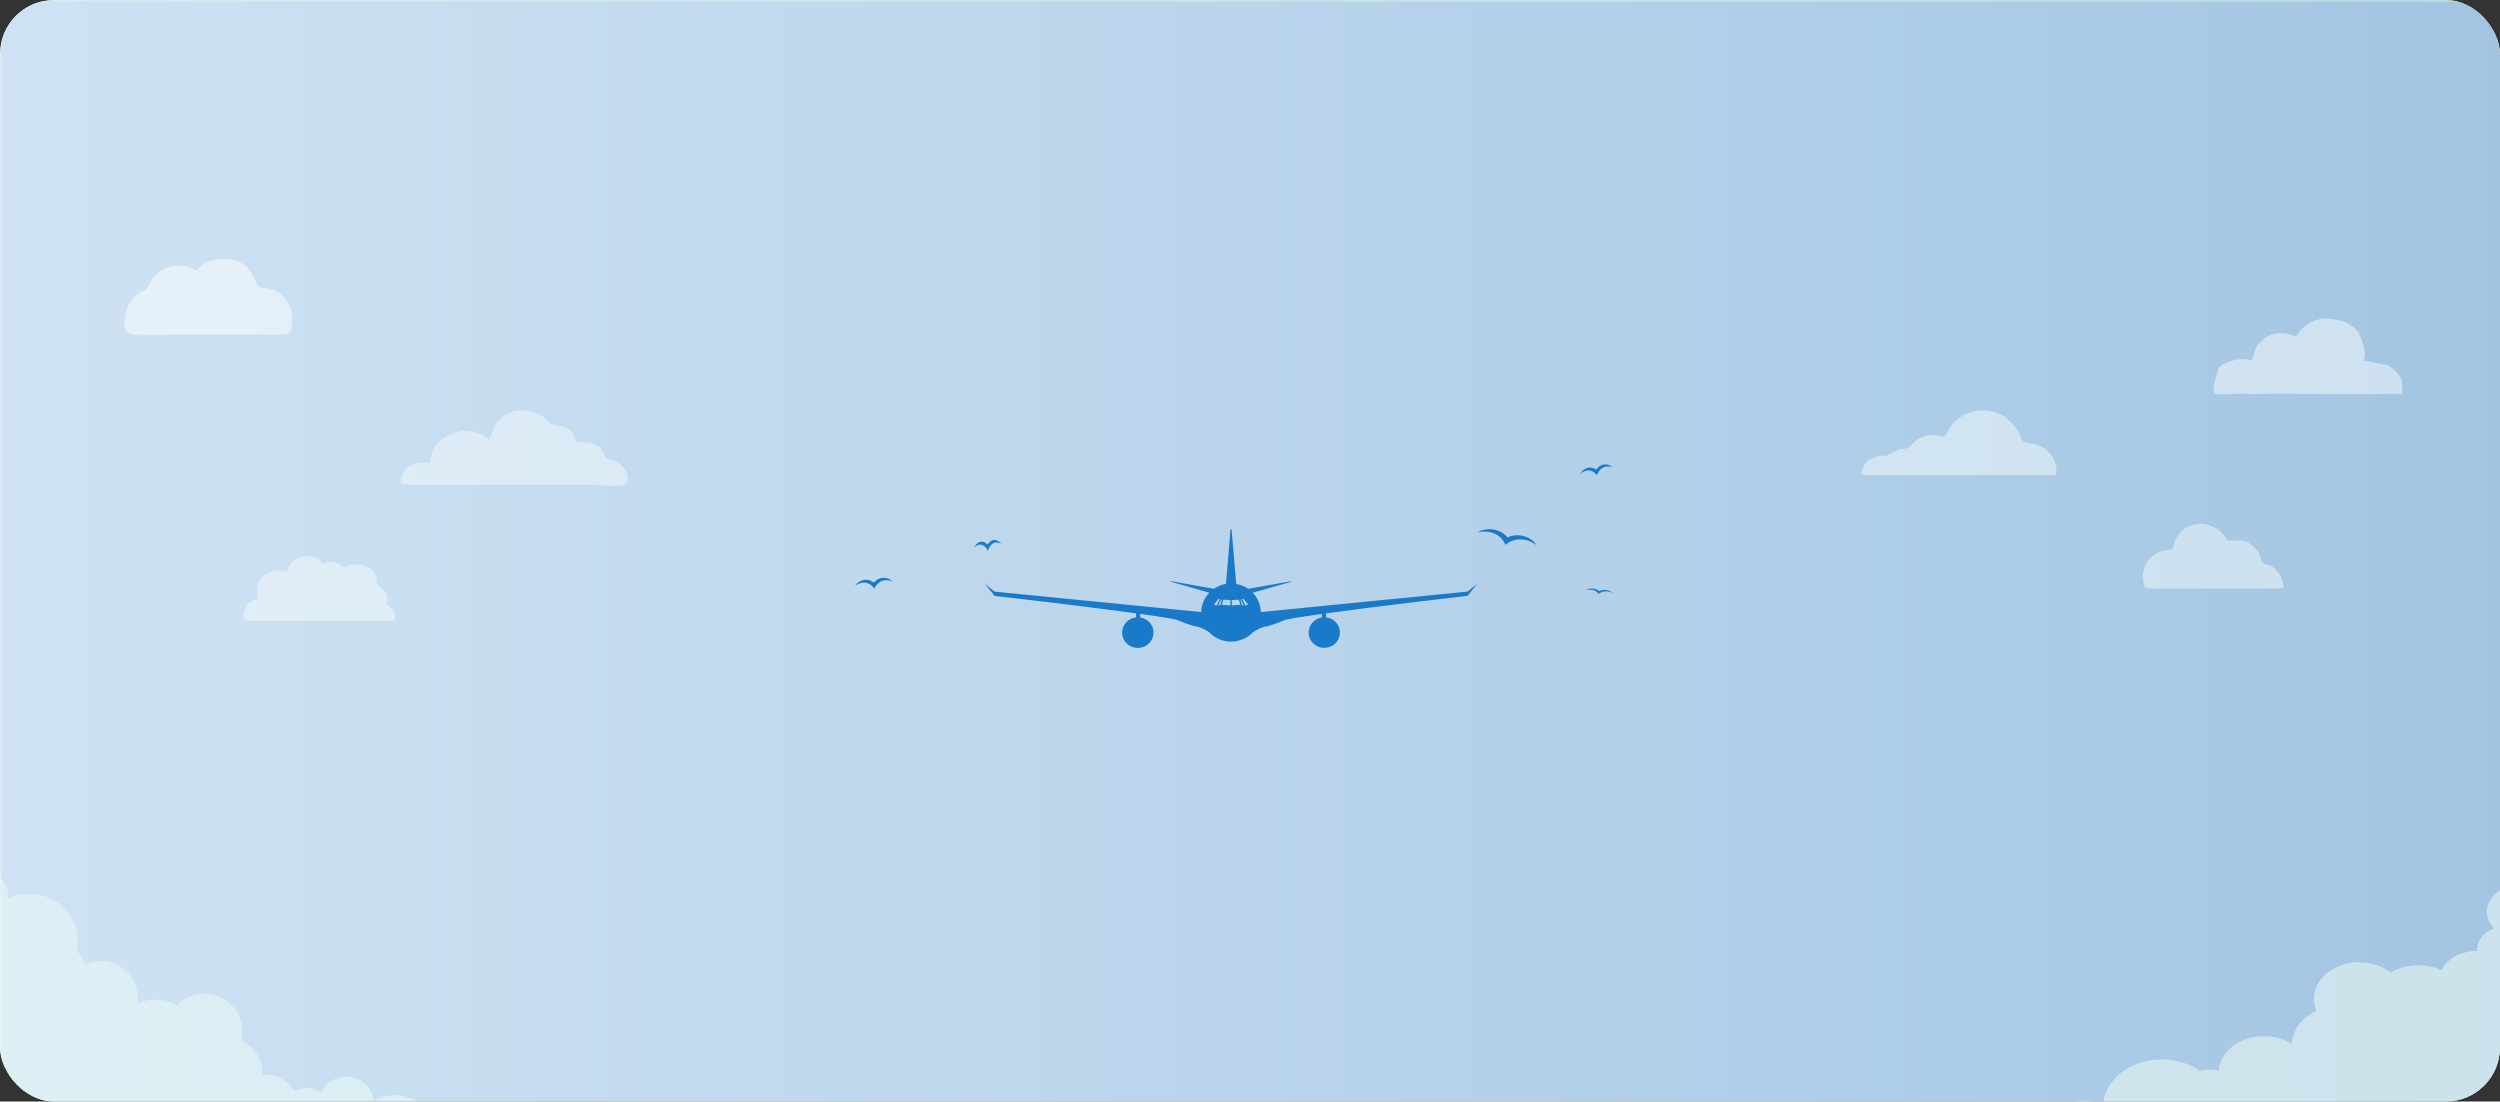 <?xml version="1.0" encoding="UTF-8"?> <svg xmlns="http://www.w3.org/2000/svg" width="463" height="204" viewBox="0 0 463 204" fill="none"><rect x="0" y="0" width="463" height="204" fill="#333333" stroke="none"/><g clip-path="url(#clip0_448_3796)"><rect width="463" height="204" rx="10" fill="#EBF8EE"></rect><g clip-path="url(#clip1_448_3796)"><mask id="mask0_448_3796" style="mask-type:luminance" maskUnits="userSpaceOnUse" x="0" y="0" width="573" height="232"><path d="M572.233 -6.10352e-05H0V231.977H572.233V-6.10352e-05Z" fill="white"></path></mask><g mask="url(#mask0_448_3796)"><path d="M572.231 -0H-0.002V231.977H572.231V-0Z" fill="url(#paint0_linear_448_3796)"></path></g><path d="M271.792 110.351L273.591 108.099L271.792 109.569L233.501 113.351C233.479 112.018 232.948 110.742 232.013 109.77L239.12 107.744C239.133 107.74 239.144 107.731 239.151 107.719C239.158 107.707 239.16 107.693 239.157 107.68C239.154 107.667 239.146 107.655 239.135 107.647C239.124 107.639 239.11 107.635 239.096 107.636L231.174 109.054C230.509 108.597 229.749 108.288 228.947 108.151L228.092 98.081C228.088 98.058 228.075 98.037 228.057 98.023C228.039 98.008 228.016 98 227.993 98C227.969 98 227.946 98.008 227.928 98.023C227.91 98.037 227.897 98.058 227.893 98.081L227.044 108.142C226.243 108.278 225.482 108.586 224.818 109.044L216.889 107.636C216.875 107.635 216.861 107.639 216.85 107.647C216.839 107.655 216.831 107.667 216.828 107.68C216.825 107.693 216.827 107.707 216.834 107.719C216.841 107.731 216.852 107.74 216.865 107.744L223.962 109.77C223.025 110.741 222.493 112.018 222.47 113.351L184.193 109.569L182.394 108.105L184.193 110.357C184.193 110.357 200.192 112.186 210.402 113.59V114.339C209.667 114.419 208.991 114.768 208.511 115.316C208.031 115.864 207.782 116.569 207.815 117.288C207.849 118.008 208.161 118.688 208.69 119.192C209.219 119.695 209.924 119.984 210.663 119.999C211.402 120.015 212.119 119.756 212.67 119.276C213.22 118.795 213.563 118.129 213.628 117.411C213.694 116.694 213.477 115.979 213.021 115.412C212.566 114.844 211.906 114.467 211.176 114.355V113.699C214.225 114.122 216.67 114.503 217.879 114.769C217.879 114.769 220.608 115.918 221.601 116.039C222.403 116.138 223.511 116.804 223.905 117.057C224.422 117.613 225.052 118.058 225.756 118.362C226.46 118.666 227.221 118.824 227.991 118.824C228.761 118.824 229.522 118.666 230.226 118.362C230.93 118.058 231.56 117.613 232.077 117.057C232.474 116.804 233.582 116.138 234.384 116.039C235.374 115.918 238.106 114.769 238.106 114.769C239.312 114.503 241.757 114.112 244.805 113.699V114.355C244.078 114.467 243.421 114.843 242.967 115.409C242.514 115.974 242.298 116.686 242.363 117.401C242.428 118.116 242.77 118.78 243.319 119.259C243.867 119.738 244.582 119.995 245.318 119.98C246.055 119.964 246.757 119.676 247.284 119.175C247.811 118.673 248.123 117.995 248.156 117.278C248.189 116.562 247.942 115.859 247.463 115.313C246.985 114.767 246.312 114.419 245.58 114.339V113.59C255.789 112.195 271.792 110.351 271.792 110.351ZM225.431 112.195L224.831 111.972L225.65 110.909L225.889 110.955L225.316 112.146L225.431 112.195ZM225.593 112.149L226.142 111.007L226.293 111.037L225.99 112.021L225.593 112.149ZM227.866 112.117L226.263 112.002L226.546 111.066L227.866 111.135V112.117ZM228.119 112.117V111.132L229.436 111.063L229.722 111.998L228.119 112.117ZM229.995 112.035L229.692 111.05L229.786 111.03L230.386 112.163L229.995 112.035ZM230.669 112.153L230.039 110.964L230.328 110.909L231.147 111.972L230.669 112.153Z" fill="#1A7ACA"></path><path d="M279.178 99.523C278.552 98.756 277.625 98.234 276.588 98.062C275.55 97.89 274.478 98.081 273.591 98.597C273.591 98.597 277.366 97.617 278.811 100.888C281.754 98.573 284.615 101 284.615 101C284.087 100.176 283.231 99.564 282.221 99.289C281.21 99.015 280.122 99.098 279.178 99.523Z" fill="#1A7ACA"></path><path d="M182.888 100.866C182.505 100.422 182.034 100.234 181.57 100.34C181.106 100.446 180.684 100.838 180.39 101.435C180.39 101.435 181.828 99.822 182.943 102C183.828 99.555 185.401 100.76 185.401 100.76C185.051 100.253 184.598 99.981 184.131 100.001C183.665 100.021 183.221 100.33 182.888 100.866Z" fill="#1A7ACA"></path><path d="M295.609 86.971C295.121 86.613 294.542 86.499 293.989 86.654C293.437 86.808 292.951 87.218 292.632 87.801C292.632 87.801 294.27 86.146 295.75 88C296.666 85.65 298.645 86.558 298.645 86.558C298.192 86.133 297.626 85.94 297.062 86.016C296.498 86.093 295.978 86.434 295.609 86.971Z" fill="#1A7ACA"></path><path d="M296.16 109.467C295.843 109.198 295.405 109.032 294.936 109.004C294.467 108.976 294.001 109.088 293.635 109.316C293.635 109.316 295.254 108.805 296.063 110C297.249 109.012 298.645 109.834 298.645 109.834C298.369 109.54 297.958 109.338 297.496 109.27C297.035 109.202 296.557 109.272 296.16 109.467Z" fill="#1A7ACA"></path><path d="M161.832 107.889C161.292 107.459 160.631 107.283 159.982 107.397C159.334 107.51 158.747 107.905 158.342 108.5C158.342 108.5 160.34 106.86 161.924 109C163.133 106.573 165.357 107.729 165.357 107.729C164.863 107.233 164.222 106.973 163.567 107.002C162.912 107.032 162.291 107.349 161.832 107.889Z" fill="#1A7ACA"></path><g style="mix-blend-mode:overlay" opacity="0.56"><path d="M73.885 202.867C72.263 202.676 70.622 203.015 69.218 203.831C69.099 202.743 68.614 201.724 67.84 200.933C67.065 200.142 66.044 199.623 64.936 199.456C63.827 199.289 62.693 199.484 61.709 200.011C60.725 200.538 59.947 201.367 59.495 202.369C58.782 201.844 57.924 201.541 57.031 201.501C56.139 201.461 55.255 201.684 54.495 202.143C53.951 201.121 53.103 200.283 52.061 199.742C51.019 199.201 49.832 198.981 48.659 199.112C48.693 197.766 48.328 196.44 47.608 195.292C46.888 194.144 45.844 193.223 44.601 192.64C44.693 192.315 44.76 191.984 44.802 191.649C44.98 190.225 44.691 188.782 43.977 187.529C43.262 186.275 42.158 185.275 40.824 184.672C39.49 184.069 37.994 183.895 36.551 184.173C35.108 184.451 33.792 185.169 32.792 186.222C31.696 185.561 30.445 185.184 29.158 185.126C27.87 185.067 26.589 185.33 25.433 185.889C25.446 185.789 25.458 185.693 25.47 185.594C25.622 184.389 25.439 183.168 24.942 182.056C24.445 180.945 23.652 179.984 22.644 179.273C21.637 178.563 20.452 178.129 19.214 178.018C17.976 177.906 16.729 178.121 15.604 178.639C15.446 177.69 14.963 176.821 14.234 176.175C14.287 175.921 14.338 175.667 14.37 175.404C14.566 173.838 14.327 172.249 13.679 170.804C13.03 169.359 11.996 168.111 10.684 167.19C9.371 166.269 7.829 165.708 6.218 165.567C4.607 165.426 2.987 165.71 1.526 166.388C1.595 165.453 1.394 164.519 0.948 163.689C0.501 162.859 -0.174 162.168 -1.002 161.693C-1.83 161.218 -2.778 160.978 -3.739 161C-4.699 161.022 -5.635 161.305 -6.44 161.817C-7.245 162.33 -7.887 163.051 -8.295 163.9C-8.703 164.749 -8.86 165.692 -8.748 166.623C-8.636 167.554 -8.26 168.436 -7.662 169.169C-7.064 169.902 -6.268 170.458 -5.364 170.774L-9.296 202.438L45.042 208.816C45.976 209.745 47.208 210.337 48.533 210.492C49.859 210.648 51.2 210.359 52.335 209.672L65.679 211.238C65.903 212.566 66.502 213.806 67.408 214.82C68.315 215.834 69.493 216.581 70.811 216.978C72.129 217.375 73.534 217.406 74.87 217.068C76.205 216.73 77.418 216.035 78.372 215.063C79.327 214.09 79.984 212.877 80.272 211.561C80.56 210.244 80.466 208.876 80.002 207.609C79.537 206.343 78.72 205.227 77.642 204.389C76.563 203.55 75.267 203.021 73.897 202.861L73.885 202.867Z" fill="#EAF9F4"></path></g><path d="M25.51 61.971C23.622 61.971 22.899 61.256 23.076 59.268C23.286 56.902 24.253 54.918 26.62 53.814C27.049 53.614 27.461 53.16 27.651 52.728C29.147 49.318 32.966 48.416 35.883 49.854C36.062 49.942 36.245 50.021 36.394 50.089C37.479 48.844 38.811 48.138 40.45 48.036C42.399 47.916 44.341 48.021 45.761 49.524C46.456 50.26 46.968 51.216 47.358 52.153C47.653 52.86 47.846 53.234 48.77 53.283C50.928 53.396 52.503 54.539 53.529 56.408C54.305 57.823 54.156 59.345 53.962 60.821C53.878 61.453 53.418 62.005 52.431 62C43.49 61.95 34.549 61.971 25.51 61.971Z" fill="white" fill-opacity="0.5"></path><path d="M444.772 70.277C444.772 70.277 444.811 70.358 444.811 70.495C444.886 71.417 444.96 72.202 444.961 72.994C444.791 72.999 444.693 72.996 444.512 72.938C442.846 72.921 441.264 72.958 439.569 73C434.007 73.001 428.558 72.997 423.026 72.938C421.116 72.919 419.289 72.955 417.387 72.995C417.209 72.996 417.108 72.994 416.922 72.937C415.337 72.919 413.837 72.956 412.228 72.998C411.472 72.999 410.824 72.995 410.125 72.911C410.01 72.459 409.825 72.061 409.905 71.719C410.185 70.514 410.555 69.328 410.891 68.135C410.891 68.135 410.887 68.132 410.972 68.129C411.246 67.898 411.435 67.669 411.624 67.44C411.624 67.44 411.62 67.43 411.716 67.451C413.461 66.691 415.147 66.129 417.034 66.812C417.383 65.759 417.683 64.855 417.984 63.95C417.984 63.95 417.98 63.931 418.054 63.92C418.156 63.834 418.183 63.759 418.21 63.684C418.21 63.684 418.213 63.689 418.292 63.679C418.562 63.44 418.754 63.211 418.945 62.981C418.945 62.981 418.944 62.989 419.012 62.982C419.118 62.895 419.155 62.815 419.192 62.735C421.086 61.434 423.079 61.392 425.222 62.348C427.371 58.984 430.471 58.283 434.32 59.674C434.625 59.863 434.832 59.912 435.04 59.961C435.04 59.961 435.056 59.949 435.065 60.019C435.15 60.12 435.227 60.151 435.303 60.182C435.303 60.182 435.301 60.181 435.326 60.247C435.485 60.353 435.619 60.393 435.753 60.434C435.753 60.434 435.777 60.429 435.783 60.501C435.86 60.601 435.932 60.63 436.004 60.66C436.004 60.66 436.025 60.657 436.031 60.727C436.11 60.829 436.182 60.861 436.254 60.893C436.254 60.893 436.273 60.888 436.277 60.957C436.351 61.059 436.422 61.093 436.492 61.127C436.492 61.127 436.513 61.125 436.516 61.195C436.589 61.296 436.659 61.328 436.73 61.36C436.73 61.36 436.753 61.358 436.74 61.456C437.525 63.236 438.35 64.912 437.778 66.81C439.4 67.118 440.881 67.398 442.362 67.679C442.362 67.679 442.381 67.667 442.377 67.757C442.691 68.026 443.008 68.204 443.325 68.383C443.325 68.383 443.348 68.379 443.354 68.449C443.431 68.55 443.503 68.58 443.574 68.611C443.574 68.611 443.594 68.609 443.596 68.677C443.668 68.779 443.737 68.813 443.806 68.846C443.806 68.846 443.836 68.846 443.832 68.919C443.898 69.022 443.967 69.053 444.035 69.083C444.035 69.083 444.07 69.085 444.054 69.179C444.205 69.443 444.373 69.613 444.54 69.782C444.54 69.782 444.565 69.784 444.545 69.864C444.607 70.055 444.69 70.166 444.772 70.277Z" fill="#FAFDFE" fill-opacity="0.5"></path><path d="M344.766 88C344.614 87.302 345.303 85.698 345.941 85.321C346.92 84.743 347.925 84.305 349.137 84.391C349.541 84.419 349.973 84.054 350.395 83.875C351.021 83.609 351.661 83.113 352.274 83.142C353.146 83.183 353.613 82.819 354.119 82.276C355.57 80.718 357.339 80.211 359.426 80.816C360.053 80.998 360.342 80.733 360.6 80.136C362.39 75.999 368.193 74.662 371.681 77.523C372.992 78.597 373.86 79.799 374.386 81.344C374.482 81.627 375.011 81.894 375.373 81.946C378.293 82.368 380.332 83.722 380.818 86.632C380.823 87.175 380.823 87.532 380.823 88C368.708 88 356.737 88 344.766 88Z" fill="#F6FCFD" fill-opacity="0.5"></path><path d="M422.128 108.983C414.129 108.982 406.218 108.972 398.307 108.995C397.541 108.997 397.175 108.872 396.987 108.011C396.296 104.85 398.436 101.963 401.706 101.842C402.27 101.821 402.442 101.651 402.537 101.098C403.075 97.957 406.46 96.223 409.398 97.34C410.881 97.904 411.818 98.826 412.481 100.11C413.201 100.11 413.877 100.171 414.537 100.098C416.452 99.885 418.3 101.826 418.67 103.312C418.843 104.006 418.984 104.428 419.876 104.559C421.604 104.814 422.778 107.202 422.903 108.305C422.966 108.855 422.754 109.065 422.128 108.983Z" fill="#F4FBFC" fill-opacity="0.5"></path><path d="M59.319 114.987C54.897 114.987 50.571 114.97 46.244 115C45.417 115.006 45.07 114.856 45.099 113.968C45.145 112.611 45.804 111.232 47.81 110.977C47.348 109.337 47.492 107.738 48.87 106.564C50.072 105.54 51.596 105.41 53.243 105.889C53.566 104.466 54.539 103.359 55.946 103.085C57.372 102.807 58.873 103.198 59.874 104.432C61.065 103.755 62.372 103.994 63.754 105.094C65.126 104.302 66.602 104.408 67.903 104.922C69.117 105.402 69.853 106.449 69.77 107.847C69.755 108.098 69.975 108.462 70.205 108.61C71.687 109.567 72.039 110.349 71.664 112.118C72.957 112.636 73.345 113.602 73.079 114.987C68.545 114.987 63.979 114.987 59.319 114.987Z" fill="#F7FDFD" fill-opacity="0.5"></path><path d="M93.451 89.799C87.493 89.792 81.535 89.79 75.576 89.768C75.104 89.766 74.632 89.624 74.16 89.547C74.278 88.99 74.286 88.383 74.532 87.884C75.538 85.846 77.413 85.504 79.605 85.7C79.822 83.101 81.255 81.291 83.716 80.329C86.191 79.361 88.534 79.737 90.585 81.401C90.987 80.487 91.318 79.595 91.759 78.757C93.633 75.192 99.113 75.244 101.476 77.995C101.807 78.38 102.392 78.736 102.893 78.784C105.336 79.022 106.016 79.511 106.783 81.917C107.299 81.917 107.844 81.892 108.386 81.921C110.506 82.035 111.211 82.687 111.907 84.218C112.076 84.59 112.543 85.006 112.941 85.085C114.934 85.479 116.537 87.305 116.208 89.172C116.145 89.531 115.242 89.996 114.724 89.999C112.546 90.012 110.367 89.861 108.188 89.786C107.41 89.76 106.63 89.781 105.596 89.765C101.378 89.766 97.415 89.783 93.451 89.799Z" fill="#F2FAFB" fill-opacity="0.5"></path></g><g style="mix-blend-mode:overlay" opacity="0.56"><path d="M470.635 159.809C469.505 161.111 468.94 162.678 469.028 164.268C467.77 163.854 466.379 163.787 465.071 164.077C463.764 164.368 462.612 165 461.797 165.875C460.981 166.75 460.547 167.819 460.563 168.915C460.578 170.012 461.042 171.074 461.881 171.936C460.904 172.3 460.086 172.894 459.534 173.639C458.982 174.385 458.721 175.249 458.786 176.117C457.632 176.104 456.493 176.32 455.466 176.744C454.44 177.168 453.557 177.788 452.895 178.55C452.588 178.907 452.332 179.291 452.13 179.695C450.681 179.028 449.027 178.713 447.364 178.786C445.701 178.859 444.1 179.318 442.753 180.107C442.453 179.872 442.132 179.656 441.791 179.461C440.34 178.632 438.602 178.195 436.826 178.213C435.051 178.232 433.329 178.705 431.909 179.564C430.489 180.423 429.443 181.624 428.922 182.995C428.401 184.366 428.431 185.836 429.009 187.193C427.664 187.817 426.539 188.707 425.738 189.779C424.937 190.851 424.487 192.071 424.43 193.324C424.33 193.265 424.241 193.2 424.137 193.143C422.911 192.442 421.476 192.019 419.981 191.918C418.485 191.818 416.985 192.043 415.635 192.57C414.286 193.098 413.136 193.908 412.307 194.917C411.478 195.926 411 197.097 410.921 198.307C409.797 197.992 408.575 197.995 407.454 198.314C407.208 198.148 406.959 197.983 406.692 197.833C405.095 196.922 403.227 196.374 401.281 196.245C399.334 196.117 397.382 196.412 395.628 197.102C393.873 197.791 392.381 198.849 391.306 200.165C390.232 201.48 389.615 203.005 389.52 204.581C388.54 204.077 387.405 203.804 386.243 203.793C385.082 203.781 383.941 204.033 382.948 204.518C381.955 205.003 381.15 205.702 380.623 206.538C380.097 207.374 379.87 208.312 379.969 209.247C380.067 210.182 380.487 211.077 381.18 211.83C381.874 212.584 382.814 213.166 383.894 213.512C384.974 213.858 386.152 213.953 387.295 213.787C388.437 213.621 389.499 213.2 390.361 212.573L422.665 230.969L471.655 196.056C473.148 195.702 475.534 191.641 476.501 190.531C477.468 189.42 477.021 187.016 476.924 185.762L475.061 170.84C476.637 171.277 478.332 171.35 479.955 171.053C481.578 170.755 483.066 170.098 484.251 169.155C485.437 168.212 486.273 167.02 486.667 165.714C487.06 164.407 486.996 163.037 486.48 161.757C485.964 160.477 485.018 159.338 483.747 158.467C482.476 157.596 480.93 157.028 479.284 156.826C477.637 156.624 475.954 156.797 474.424 157.324C472.893 157.852 471.575 158.714 470.618 159.813L470.635 159.809Z" fill="#EBFAF5"></path></g></g><defs><linearGradient id="paint0_linear_448_3796" x1="-146.989" y1="326.344" x2="721.058" y2="326.344" gradientUnits="userSpaceOnUse"><stop offset="0.031" stop-color="#DAEAF8"></stop><stop offset="0.622" stop-color="#AACAE5"></stop><stop offset="0.95" stop-color="#8EB3D3"></stop></linearGradient><clipPath id="clip0_448_3796"><rect width="463" height="204" rx="10" fill="white"></rect></clipPath><clipPath id="clip1_448_3796"><rect width="463" height="204" fill="white"></rect></clipPath></defs></svg> 